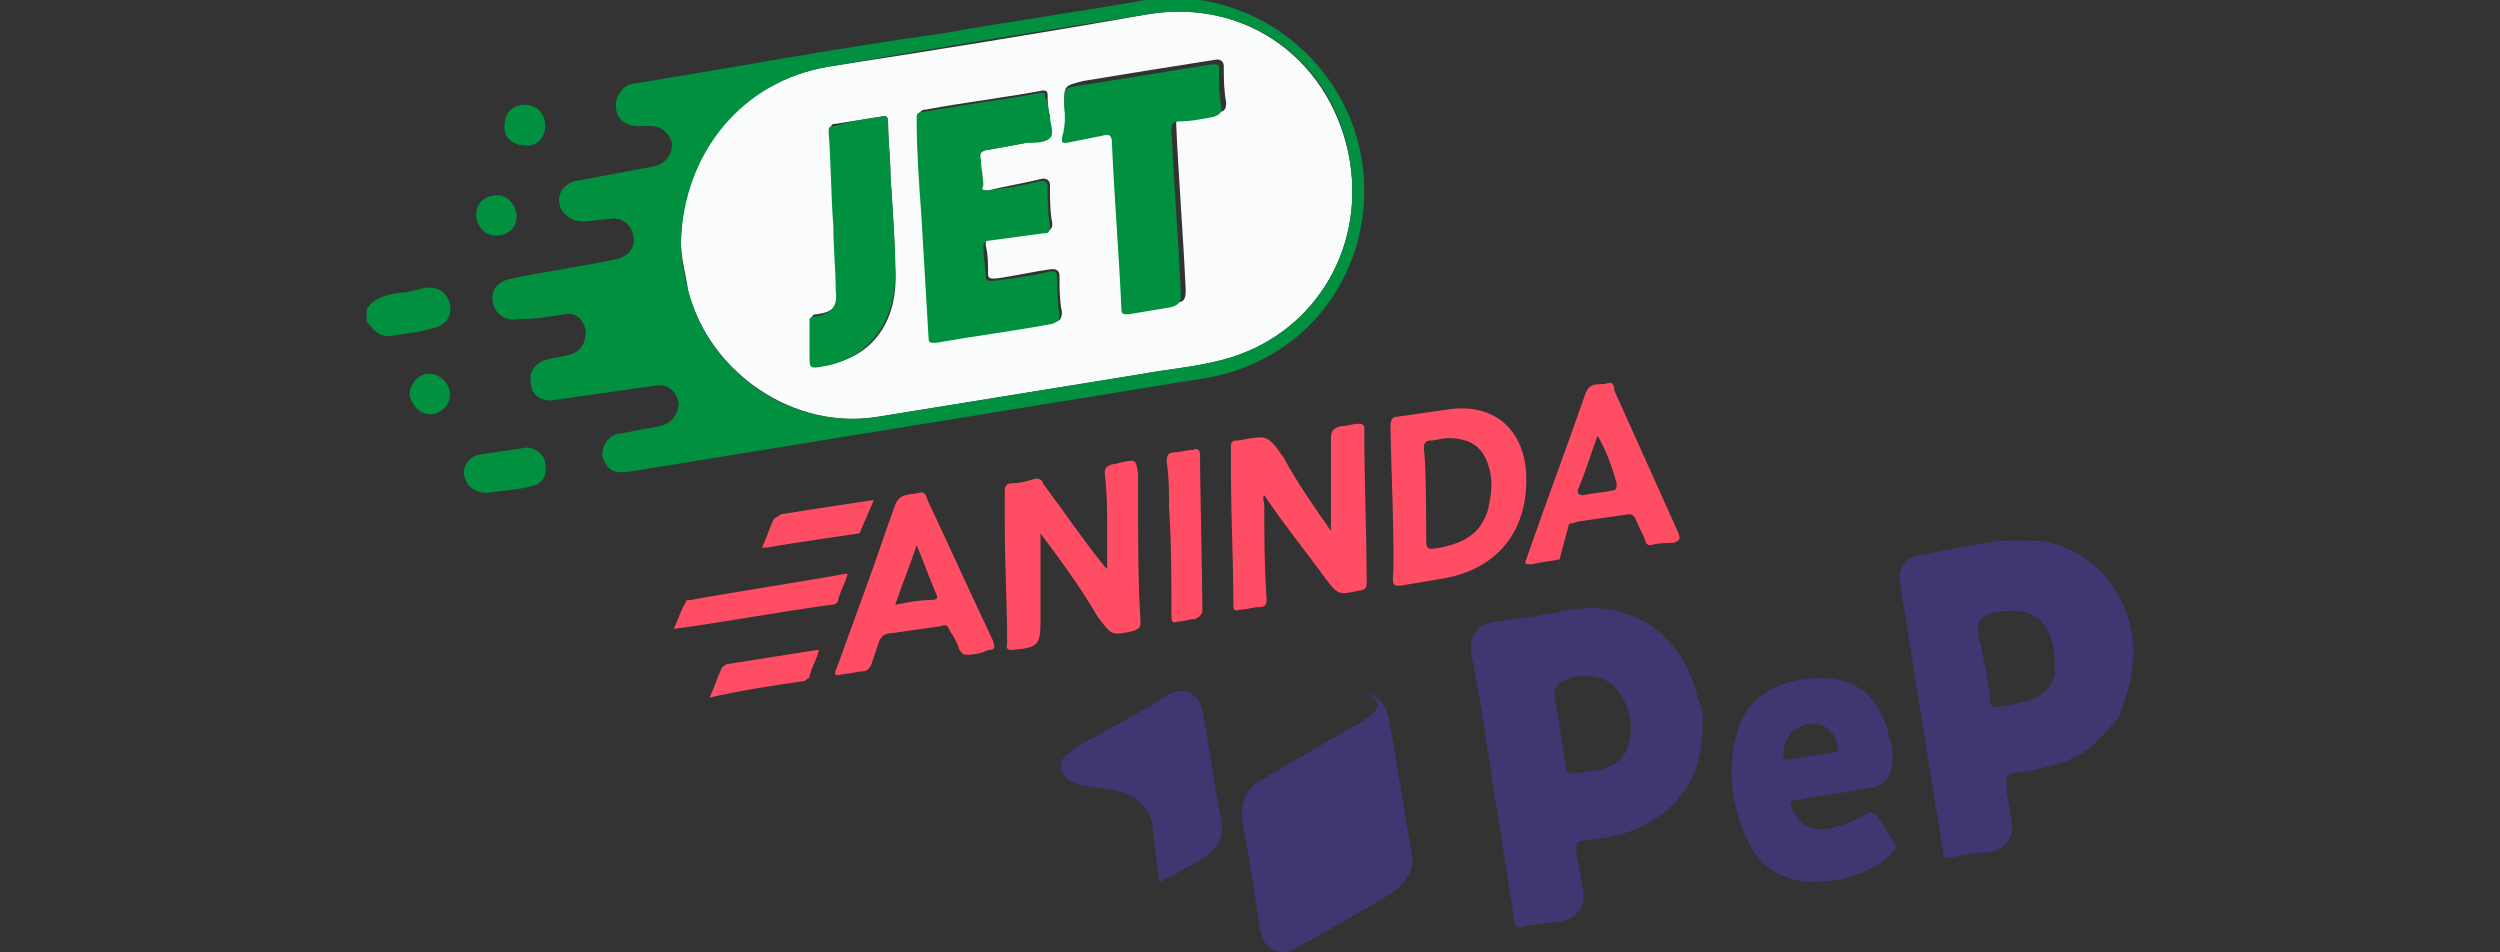 <?xml version="1.0" encoding="utf-8"?>
<!-- Generator: Adobe Illustrator 25.2.0, SVG Export Plug-In . SVG Version: 6.00 Build 0)  -->
<svg version="1.1" id="Layer_1" xmlns="http://www.w3.org/2000/svg" xmlns:xlink="http://www.w3.org/1999/xlink" x="0px" y="0px"
	 viewBox="0 0 105 40" style="enable-background:new 0 0 105 40;" xml:space="preserve">
<rect x="0" y="0" width="105" height="40" fill="#333333" stroke="none"/>
<style type="text/css">
	.st0{fill:#FF4D63;}
	.st1{fill:#FAFCFC;}
	.st2{fill:#00903F;}
	.st3{fill:#3F3672;}
	.st4{fill:#C7C7C7;}
</style>
<g>
	<g>
		<path class="st0" d="M55.9,22.3c0-1.3,0-2.6,0-3.9c0-0.3,0.1-0.4,0.4-0.5c0.3,0,0.5-0.1,0.7-0.1c0.2,0,0.3,0,0.3,0.2
			c0,0,0,0.1,0,0.1c0,2.1,0.1,4.3,0.1,6.4c0,0.2-0.1,0.3-0.3,0.3c-0.9,0.2-0.9,0.2-1.5-0.6c-0.8-1.1-1.7-2.2-2.5-3.4
			c-0.1,0.1,0,0.3,0,0.4c0,1.3,0,2.6,0.1,4c0,0.2-0.1,0.3-0.3,0.3c-0.3,0-0.5,0.1-0.8,0.1c-0.3,0.1-0.3,0-0.3-0.3
			c0-1.8-0.1-3.6-0.1-5.5c0-0.3,0-0.7,0-1c0-0.2,0-0.3,0.3-0.3c1.2-0.2,1.2-0.3,1.9,0.7C54.5,20.3,55.2,21.3,55.9,22.3z"/>
		<path class="st0" d="M43.7,22.4c0,1.1,0,2.2,0,3.3c0,0.1,0,0.2,0,0.4c0,1-0.1,1.1-1.2,1.2c-0.3,0-0.2-0.2-0.2-0.3
			c0-1.7-0.1-3.3-0.1-5c0-0.5,0-1,0-1.4c0-0.2,0.1-0.3,0.3-0.3c0.3,0,0.7-0.1,1-0.2c0.2,0,0.3,0.1,0.3,0.2c0.9,1.2,1.7,2.4,2.6,3.5
			c0,0,0.1,0.1,0.1,0.1c0-0.6,0-1.2,0-1.7c0-0.8,0-1.5-0.1-2.3c0-0.3,0.1-0.3,0.3-0.4c0.2,0,0.4-0.1,0.5-0.1
			c0.5-0.1,0.5-0.1,0.6,0.5c0,0.5,0,1,0,1.5c0,1.6,0,3.1,0.1,4.7c0,0.2,0,0.3-0.3,0.4c-0.9,0.2-0.9,0.2-1.5-0.6
			C45.4,24.7,44.6,23.6,43.7,22.4z"/>
		<path class="st0" d="M58.4,17.9c0-0.3,0.1-0.4,0.3-0.4c0.7-0.1,1.4-0.2,2.1-0.3c1.9-0.3,3.2,0.8,3.3,2.7c0.1,2.4-1.2,4-3.5,4.4
			c-0.6,0.1-1.2,0.2-1.8,0.3c-0.2,0-0.3,0-0.3-0.3C58.6,23.3,58.4,18.9,58.4,17.9z M59.9,22.5c0,0.6,0,0.6,0.6,0.5
			c1-0.2,1.7-0.6,2-1.6c0.1-0.5,0.2-1,0.1-1.5c-0.2-1.1-0.8-1.5-1.8-1.5c-0.2,0-0.5,0.1-0.7,0.1c-0.2,0-0.3,0.1-0.3,0.3
			C59.9,19.5,59.9,22,59.9,22.5z"/>
		<path class="st0" d="M40.6,27.5c-0.2,0-0.2-0.1-0.3-0.2c-0.1-0.3-0.2-0.5-0.4-0.8c-0.1-0.2-0.1-0.3-0.4-0.2
			c-0.7,0.1-1.4,0.2-2.1,0.3c-0.2,0-0.4,0.1-0.5,0.4c-0.1,0.3-0.2,0.6-0.3,0.9c-0.1,0.2-0.2,0.3-0.4,0.3c-0.2,0-0.5,0.1-0.7,0.1
			c-0.5,0.1-0.5,0.1-0.3-0.4c0.4-1.1,0.8-2.2,1.2-3.3c0.4-1.1,0.8-2.3,1.2-3.4c0.2-0.5,0.6-0.4,1-0.5c0.3-0.1,0.3,0.2,0.4,0.4
			c0.9,1.9,1.8,3.9,2.7,5.8c0.1,0.3,0.1,0.4-0.2,0.4C41.3,27.4,41,27.5,40.6,27.5z M38.5,22.9c-0.3,0.9-0.6,1.6-0.9,2.5
			c0.5-0.1,1-0.2,1.5-0.2c0.3,0,0.3-0.1,0.2-0.3C39,24.2,38.8,23.6,38.5,22.9z"/>
		<path class="st0" d="M69.3,22.9c-0.1,0-0.2-0.1-0.2-0.2c-0.1-0.3-0.3-0.6-0.4-0.9c-0.1-0.2-0.2-0.2-0.3-0.2
			c-0.7,0.1-1.4,0.2-2.1,0.3C66,22,65.9,22,65.9,22l-0.4,1.5c0,0-0.7,0.1-1.2,0.2c-0.2,0-0.3,0-0.2-0.2c0.8-2.3,1.7-4.7,2.5-7
			c0.2-0.5,0.6-0.3,0.9-0.4c0.3-0.1,0.3,0.2,0.3,0.3c0.9,2,1.8,4,2.7,6c0.1,0.3,0,0.3-0.2,0.4C70,22.8,69.7,22.8,69.3,22.9z
			 M67.1,18.3c-0.3,0.8-0.5,1.5-0.8,2.2c-0.1,0.2,0,0.3,0.2,0.3c0.4-0.1,0.8-0.1,1.2-0.2c0.2,0,0.2-0.1,0.2-0.3
			C67.7,19.6,67.5,19,67.1,18.3z"/>
		<path class="st0" d="M50.5,25.6c0,0.2-0.1,0.3-0.3,0.4c-0.3,0-0.4,0.1-0.7,0.1c-0.3,0.1-0.3,0-0.3-0.3c0-1.5,0-3-0.1-4.5
			c0-0.6,0-1.3-0.1-1.9c0-0.3,0.1-0.4,0.3-0.4c0.3,0,0.5-0.1,0.8-0.1c0.2-0.1,0.3,0,0.3,0.2C50.4,20.2,50.5,24.5,50.5,25.6z"/>
		<path class="st0" d="M28.3,26.4c0.2-0.4,0.3-0.8,0.5-1.1c0-0.1,0.1-0.1,0.2-0.1c2.2-0.4,4.3-0.7,6.5-1.1c0,0,0,0,0.1,0
			c-0.1,0.4-0.3,0.7-0.4,1.1c0,0.1-0.1,0.2-0.3,0.2c-2.2,0.3-4.3,0.7-6.5,1C28.5,26.4,28.4,26.4,28.3,26.4z"/>
		<path class="st0" d="M32,23c0.2-0.4,0.3-0.8,0.5-1.2c0.1-0.1,0.2-0.1,0.3-0.2c1.2-0.2,3.9-0.6,3.9-0.6l-0.6,1.4
			c0,0-2.8,0.4-3.9,0.6C32.2,23,32.1,23,32,23z"/>
		<path class="st0" d="M29.8,29.3c0.2-0.4,0.3-0.8,0.5-1.2c0-0.1,0.1-0.1,0.2-0.2c1.3-0.2,2.5-0.4,3.8-0.6c0,0,0,0,0.1,0
			c-0.1,0.4-0.3,0.7-0.4,1.1c0,0.1-0.1,0.1-0.2,0.2C32.4,28.8,31.1,29,29.8,29.3z"/>
	</g>
	<g>
		<path class="st1" d="M28.6,10.2c0-3.9,2.6-6.8,6.2-7.4c4.5-0.7,8.9-1.4,13.4-2.2c4.2-0.7,7.8,2,8.5,6.2c0.6,3.8-1.6,7.3-5.3,8.3
			c-1.1,0.3-2.3,0.4-3.4,0.6c-3.7,0.6-7.4,1.2-11.1,1.8c-3.5,0.6-7.1-1.8-8-5.3C28.8,11.5,28.6,10.8,28.6,10.2z M44.1,4.9
			C44,4.5,44,4.2,44,4c0-0.2-0.1-0.2-0.2-0.2c-1.6,0.3-3.3,0.5-4.9,0.8c-0.2,0-0.3,0.1-0.3,0.3c0.1,1.4,0.2,2.7,0.2,4.1
			c0.1,1.7,0.2,3.4,0.3,5.1c0,0.2,0.1,0.3,0.3,0.2c1.6-0.3,3.2-0.5,4.9-0.8c0.2,0,0.3-0.1,0.3-0.4c-0.1-0.5-0.1-1-0.1-1.5
			c0-0.2-0.1-0.3-0.3-0.3c-0.8,0.1-1.6,0.3-2.4,0.4c-0.2,0-0.3,0-0.3-0.2c0-0.4,0-0.8-0.1-1.2c0-0.2,0-0.3,0.3-0.3
			c0.7-0.1,1.5-0.2,2.2-0.3c0.2,0,0.3-0.1,0.3-0.3c-0.1-0.5-0.1-1-0.1-1.6c0-0.2-0.1-0.3-0.3-0.3C43,7.7,42.3,7.8,41.5,8
			c-0.2,0-0.3,0-0.3-0.2c0-0.4,0-0.7-0.1-1.1c0-0.3,0.1-0.3,0.3-0.4C42,6.2,42.6,6.1,43.1,6c0.3-0.1,0.7,0,0.9-0.2
			C44.2,5.6,44,5.2,44.1,4.9z M44.7,4.3c0,0.4,0.1,0.8,0.1,1.3c0,0.2,0.1,0.2,0.2,0.2c0.5-0.1,1-0.1,1.5-0.3c0.3-0.1,0.3,0,0.4,0.3
			c0.1,2.3,0.3,4.7,0.4,7c0,0.2,0.1,0.3,0.3,0.2c0.6-0.1,1.2-0.2,1.8-0.3c0.3,0,0.4-0.1,0.4-0.5c-0.1-2.3-0.3-4.7-0.4-7
			c0-0.2,0.1-0.3,0.3-0.3c0.5-0.1,1-0.2,1.5-0.2c0.2,0,0.3-0.1,0.3-0.4c-0.1-0.5-0.1-1-0.1-1.5c0-0.2-0.1-0.3-0.3-0.3
			c-1.9,0.3-3.8,0.6-5.6,0.9C44.7,3.6,44.7,3.6,44.7,4.3z M37.6,11.2c0-0.8-0.1-2.3-0.2-3.8c0-0.7-0.1-1.5-0.1-2.2
			c0-0.2,0-0.4-0.3-0.3c-0.6,0.1-1.3,0.2-1.9,0.3c-0.1,0-0.2,0-0.2,0.2c0.1,1.3,0.2,2.7,0.2,4c0.1,0.9,0.1,1.8,0.1,2.7
			c0,0.8-0.2,1-0.9,1.1c-0.2,0-0.2,0.1-0.2,0.2c0,0.5,0,1,0,1.5c0,0.5,0,0.5,0.5,0.4C36.1,15.2,37.8,14,37.6,11.2z"/>
		<g>
			<path class="st2" d="M15.4,13c0.3-0.5,0.8-0.6,1.3-0.7c0.4,0,0.7-0.1,1.1-0.2c0.6-0.1,1,0.2,1.1,0.7c0.1,0.5-0.2,0.9-0.8,1
				C17.5,14,17,14,16.5,14.1c-0.5,0.1-0.8-0.2-1.1-0.6C15.4,13.3,15.4,13.2,15.4,13z"/>
			<path class="st2" d="M57.3,8c0,4-2.8,7.3-6.8,7.9c-8,1.3-16,2.6-24,3.9c-0.6,0.1-0.9,0-1.1-0.4c-0.2-0.3-0.1-0.7,0.2-1
				c0.1-0.1,0.3-0.2,0.5-0.2c0.5-0.1,1.1-0.2,1.6-0.3c0.5-0.1,0.8-0.5,0.8-1c-0.1-0.5-0.5-0.8-1-0.7c-1.4,0.2-2.8,0.4-4.2,0.6
				c-0.5,0.1-1-0.2-1-0.7c-0.1-0.5,0.2-0.9,0.7-1c0.3-0.1,0.6-0.1,0.9-0.2c0.5-0.1,0.7-0.5,0.7-1c-0.1-0.5-0.4-0.8-0.9-0.7
				c-0.6,0.1-1.2,0.2-1.9,0.2c-0.6,0.1-1-0.2-1.1-0.7c-0.1-0.5,0.2-0.9,0.8-1c1.4-0.3,2.9-0.5,4.3-0.8c0.6-0.1,0.9-0.5,0.8-1
				c-0.1-0.5-0.5-0.8-1-0.7c-0.4,0-0.7,0.1-1.1,0.1c-0.5,0-0.9-0.3-1-0.7c-0.1-0.5,0.2-0.9,0.7-1c1.1-0.2,2.1-0.4,3.2-0.6
				c0.7-0.1,1.1-0.9,0.6-1.4c-0.3-0.4-0.8-0.3-1.2-0.3c-0.4,0-0.8-0.2-0.9-0.6c-0.1-0.4,0-0.7,0.3-1c0.1-0.1,0.3-0.2,0.5-0.2
				c4.3-0.7,8.6-1.5,12.9-2.1c2.8-0.5,5.7-0.9,8.5-1.4C52.9-0.7,57.3,3.1,57.3,8z M28.6,10.2c0,0.5,0.1,1.2,0.3,2
				c0.9,3.5,4.4,5.9,8,5.3c3.7-0.6,7.4-1.2,11.1-1.8c1.1-0.2,2.3-0.3,3.4-0.6c3.7-1,5.9-4.5,5.3-8.3c-0.6-4.2-4.3-6.9-8.5-6.2
				c-4.5,0.7-8.9,1.4-13.4,2.2C31.2,3.4,28.7,6.4,28.6,10.2z"/>
			<path class="st2" d="M20.5,20.7c-0.6,0-0.9-0.3-1-0.7c-0.1-0.4,0.2-0.8,0.6-0.9c0.7-0.1,1.3-0.2,2-0.3c0.4,0,0.8,0.3,0.8,0.7
				c0.1,0.4-0.1,0.8-0.5,0.9C21.7,20.6,21,20.6,20.5,20.7z"/>
			<path class="st2" d="M18.1,17.4c-0.5,0-0.8-0.4-0.9-0.8c0-0.5,0.4-0.9,0.8-0.9c0.5,0,0.9,0.4,0.9,0.9
				C18.9,17,18.5,17.4,18.1,17.4z"/>
			<path class="st2" d="M22.9,5.3c0,0.5-0.4,0.9-0.9,0.8c-0.5,0-0.9-0.4-0.8-0.9c0-0.5,0.4-0.8,0.8-0.8C22.6,4.4,22.9,4.8,22.9,5.3z
				"/>
			<path class="st2" d="M21.7,9.1c0,0.5-0.4,0.8-0.9,0.8C20.4,9.9,20,9.5,20,9c0-0.5,0.4-0.8,0.9-0.8C21.3,8.2,21.7,8.6,21.7,9.1z"
				/>
			<path class="st2" d="M44.1,4.9c0,0.3,0.2,0.7,0,0.9C43.9,6,43.5,6,43.1,6c-0.5,0.1-1.1,0.2-1.6,0.3c-0.2,0-0.4,0.1-0.3,0.4
				c0,0.4,0.1,0.7,0.1,1.1C41.2,8,41.3,8,41.5,8c0.7-0.1,1.5-0.2,2.2-0.4c0.2,0,0.3,0,0.3,0.3c0,0.5,0,1,0.1,1.6
				c0,0.3-0.1,0.3-0.3,0.3c-0.7,0.1-1.5,0.2-2.2,0.3c-0.2,0-0.3,0.1-0.3,0.3c0,0.4,0.1,0.8,0.1,1.2c0,0.2,0.1,0.2,0.3,0.2
				c0.8-0.1,1.6-0.2,2.4-0.4c0.2,0,0.3,0,0.3,0.3c0,0.5,0,1,0.1,1.5c0,0.3-0.1,0.3-0.3,0.4c-1.6,0.3-3.2,0.5-4.9,0.8
				c-0.2,0-0.3,0-0.3-0.2c-0.1-1.7-0.2-3.4-0.3-5.1c-0.1-1.4-0.2-2.7-0.2-4.1c0-0.2,0-0.3,0.3-0.3c1.6-0.3,3.3-0.5,4.9-0.8
				c0.2,0,0.2,0,0.2,0.2C44,4.2,44,4.5,44.1,4.9z"/>
			<path class="st2" d="M44.7,4.3c0-0.6,0-0.6,0.6-0.7c1.9-0.3,3.8-0.6,5.6-0.9c0.3,0,0.3,0,0.3,0.3c0,0.5,0,1,0.1,1.5
				c0,0.3-0.1,0.3-0.3,0.4c-0.5,0.1-1,0.2-1.5,0.2c-0.2,0-0.3,0.1-0.3,0.3c0.1,2.3,0.3,4.7,0.4,7c0,0.3-0.1,0.4-0.4,0.5
				c-0.6,0.1-1.2,0.2-1.8,0.3c-0.2,0-0.3,0-0.3-0.2c-0.1-2.3-0.3-4.7-0.4-7c0-0.3-0.1-0.4-0.4-0.3c-0.5,0.1-1,0.2-1.5,0.3
				c-0.2,0-0.2,0-0.2-0.2C44.8,5.1,44.7,4.7,44.7,4.3z"/>
			<path class="st2" d="M37.6,11.2c0.1,2.8-1.6,4-3.1,4.2c-0.5,0.1-0.5,0-0.5-0.4c0-0.5,0-1,0-1.5c0-0.1,0-0.2,0.2-0.2
				c0.7-0.1,1-0.4,0.9-1.1c0-0.9-0.1-1.8-0.1-2.7c-0.1-1.3-0.1-2.7-0.2-4c0-0.2,0.1-0.2,0.2-0.2C35.7,5.1,36.3,5,37,4.9
				c0.3-0.1,0.3,0.1,0.3,0.3c0,0.7,0.1,1.5,0.1,2.2C37.5,8.9,37.6,10.4,37.6,11.2z"/>
		</g>
	</g>
	<g>
		<path class="st3" d="M71.5,30.5c0,1.7-0.6,3-2,3.9c-0.9,0.6-1.9,0.8-2.9,0.9c-0.4,0-0.4,0.2-0.4,0.5c0.1,0.5,0.2,1,0.3,1.6
			c0.1,0.7-0.3,1.2-1,1.3c-0.5,0.1-1,0.1-1.5,0.2c-0.3,0.1-0.4,0-0.4-0.3c-0.3-1.7-0.5-3.3-0.8-5c-0.3-2-0.6-4.1-1-6.1
			c-0.1-0.7,0.2-1.3,1-1.4c1.1-0.1,2.2-0.3,3.2-0.5c2.6-0.4,4.7,1.1,5.3,3.7C71.5,29.8,71.6,30.2,71.5,30.5z M66.7,28.4
			c-0.3,0-0.6,0-0.8,0.1c-0.4,0.1-0.7,0.4-0.6,0.8c0.2,1,0.3,2,0.5,3c0,0.2,0.1,0.2,0.3,0.2c0.4-0.1,0.8-0.1,1.2-0.2
			c0.6-0.2,1-0.5,1.1-1.1c0.2-0.6,0.1-1.2-0.2-1.8C67.9,28.8,67.4,28.4,66.7,28.4z"/>
		<path class="st3" d="M89.6,27.4c0-2.6-2-4.7-4.4-4.7c0,0,0,0,0,0c-0.3,0-0.6,0-0.9,0c-1.2,0.1-2.4,0.4-3.6,0.6
			c-0.7,0.1-1,0.6-0.9,1.2c0.3,1.9,0.6,3.7,0.9,5.6c0.3,1.9,0.6,3.8,0.9,5.6c0,0.3,0.1,0.4,0.4,0.3c0.5-0.1,1-0.2,1.5-0.2
			c0.7-0.1,1.1-0.6,1-1.3c-0.1-0.4-0.1-0.7-0.2-1.1c-0.1-0.9-0.1-0.9,0.8-1c1-0.2,2-0.4,2.8-1.1c0.4-0.4,0.8-0.8,1.1-1.2
			C89.3,29.3,89.6,28.4,89.6,27.4z M84.9,29.5c-0.3,0.1-0.6,0.1-1,0.2c-0.2,0-0.3,0-0.3-0.2c-0.1-1-0.3-1.9-0.5-2.8
			c-0.1-0.6,0.1-0.9,0.8-1c0.8-0.1,1.5-0.1,2,0.6c0.3,0.5,0.4,1,0.4,1.6C86.4,28.7,85.9,29.3,84.9,29.5z"/>
		<path class="st3" d="M79.5,31.7c0,0.9-0.3,1.3-1,1.4c-1,0.2-2,0.3-3,0.5c-0.3,0-0.4,0.1-0.2,0.4c0.3,0.7,0.8,0.9,1.5,0.8
			c0.5-0.1,1-0.3,1.4-0.5c0.4-0.3,0.5-0.2,0.8,0.2c0.2,0.3,0.3,0.5,0.5,0.8c0.2,0.3,0.1,0.4-0.1,0.6c-0.4,0.4-1,0.7-1.6,0.9
			c-0.7,0.2-1.5,0.3-2.2,0.2c-1-0.2-1.7-0.7-2.1-1.5c-0.7-1.4-1-2.9-0.6-4.5c0.3-1.5,1.4-2.3,3-2.5c1.2-0.1,2.2,0.1,2.9,1.1
			C79.2,30.2,79.4,31,79.5,31.7z M74.9,31.7c0,0.2,0,0.2,0.2,0.2c0.6-0.1,1.3-0.2,1.9-0.3c0.1,0,0.2,0,0.2-0.2c0-0.5-0.6-1.1-1.1-1
			C75.4,30.4,74.9,31,74.9,31.7z"/>
		<path class="st3" d="M48.7,37.1c-0.1-0.8-0.2-1.6-0.3-2.4c-0.1-0.8-0.7-1.3-1.5-1.5c-0.4-0.1-0.9-0.1-1.3-0.2
			c-0.2,0-0.4-0.1-0.6-0.2c-0.5-0.2-0.6-0.8-0.2-1.1c0.6-0.5,1.3-0.8,2-1.2c0.7-0.4,1.5-0.8,2.2-1.3c0.7-0.4,1.3-0.1,1.5,0.6
			c0.3,1.6,0.5,3.2,0.8,4.7c0.1,0.6-0.1,1.1-0.7,1.5c-0.5,0.3-1,0.6-1.6,0.9C48.8,37,48.8,37,48.7,37.1z"/>
		<path class="st3" d="M56.9,29c1.2,0.3,1.3,0.3,1.6,2.1c0.3,1.8,0.8,4.8,0.8,4.8s0.3,0.9-1,1.7c-1.3,0.8-4,2.3-4,2.3
			s-1.2,0.5-1.4-1c-0.2-1.5-0.7-4.3-0.7-4.3s-0.3-1.2,0.7-1.8l4.3-2.5c0,0,0.3-0.2,0.4-0.3C57.9,29.8,58.2,29.3,56.9,29z"/>
	</g>
</g>
</svg>
